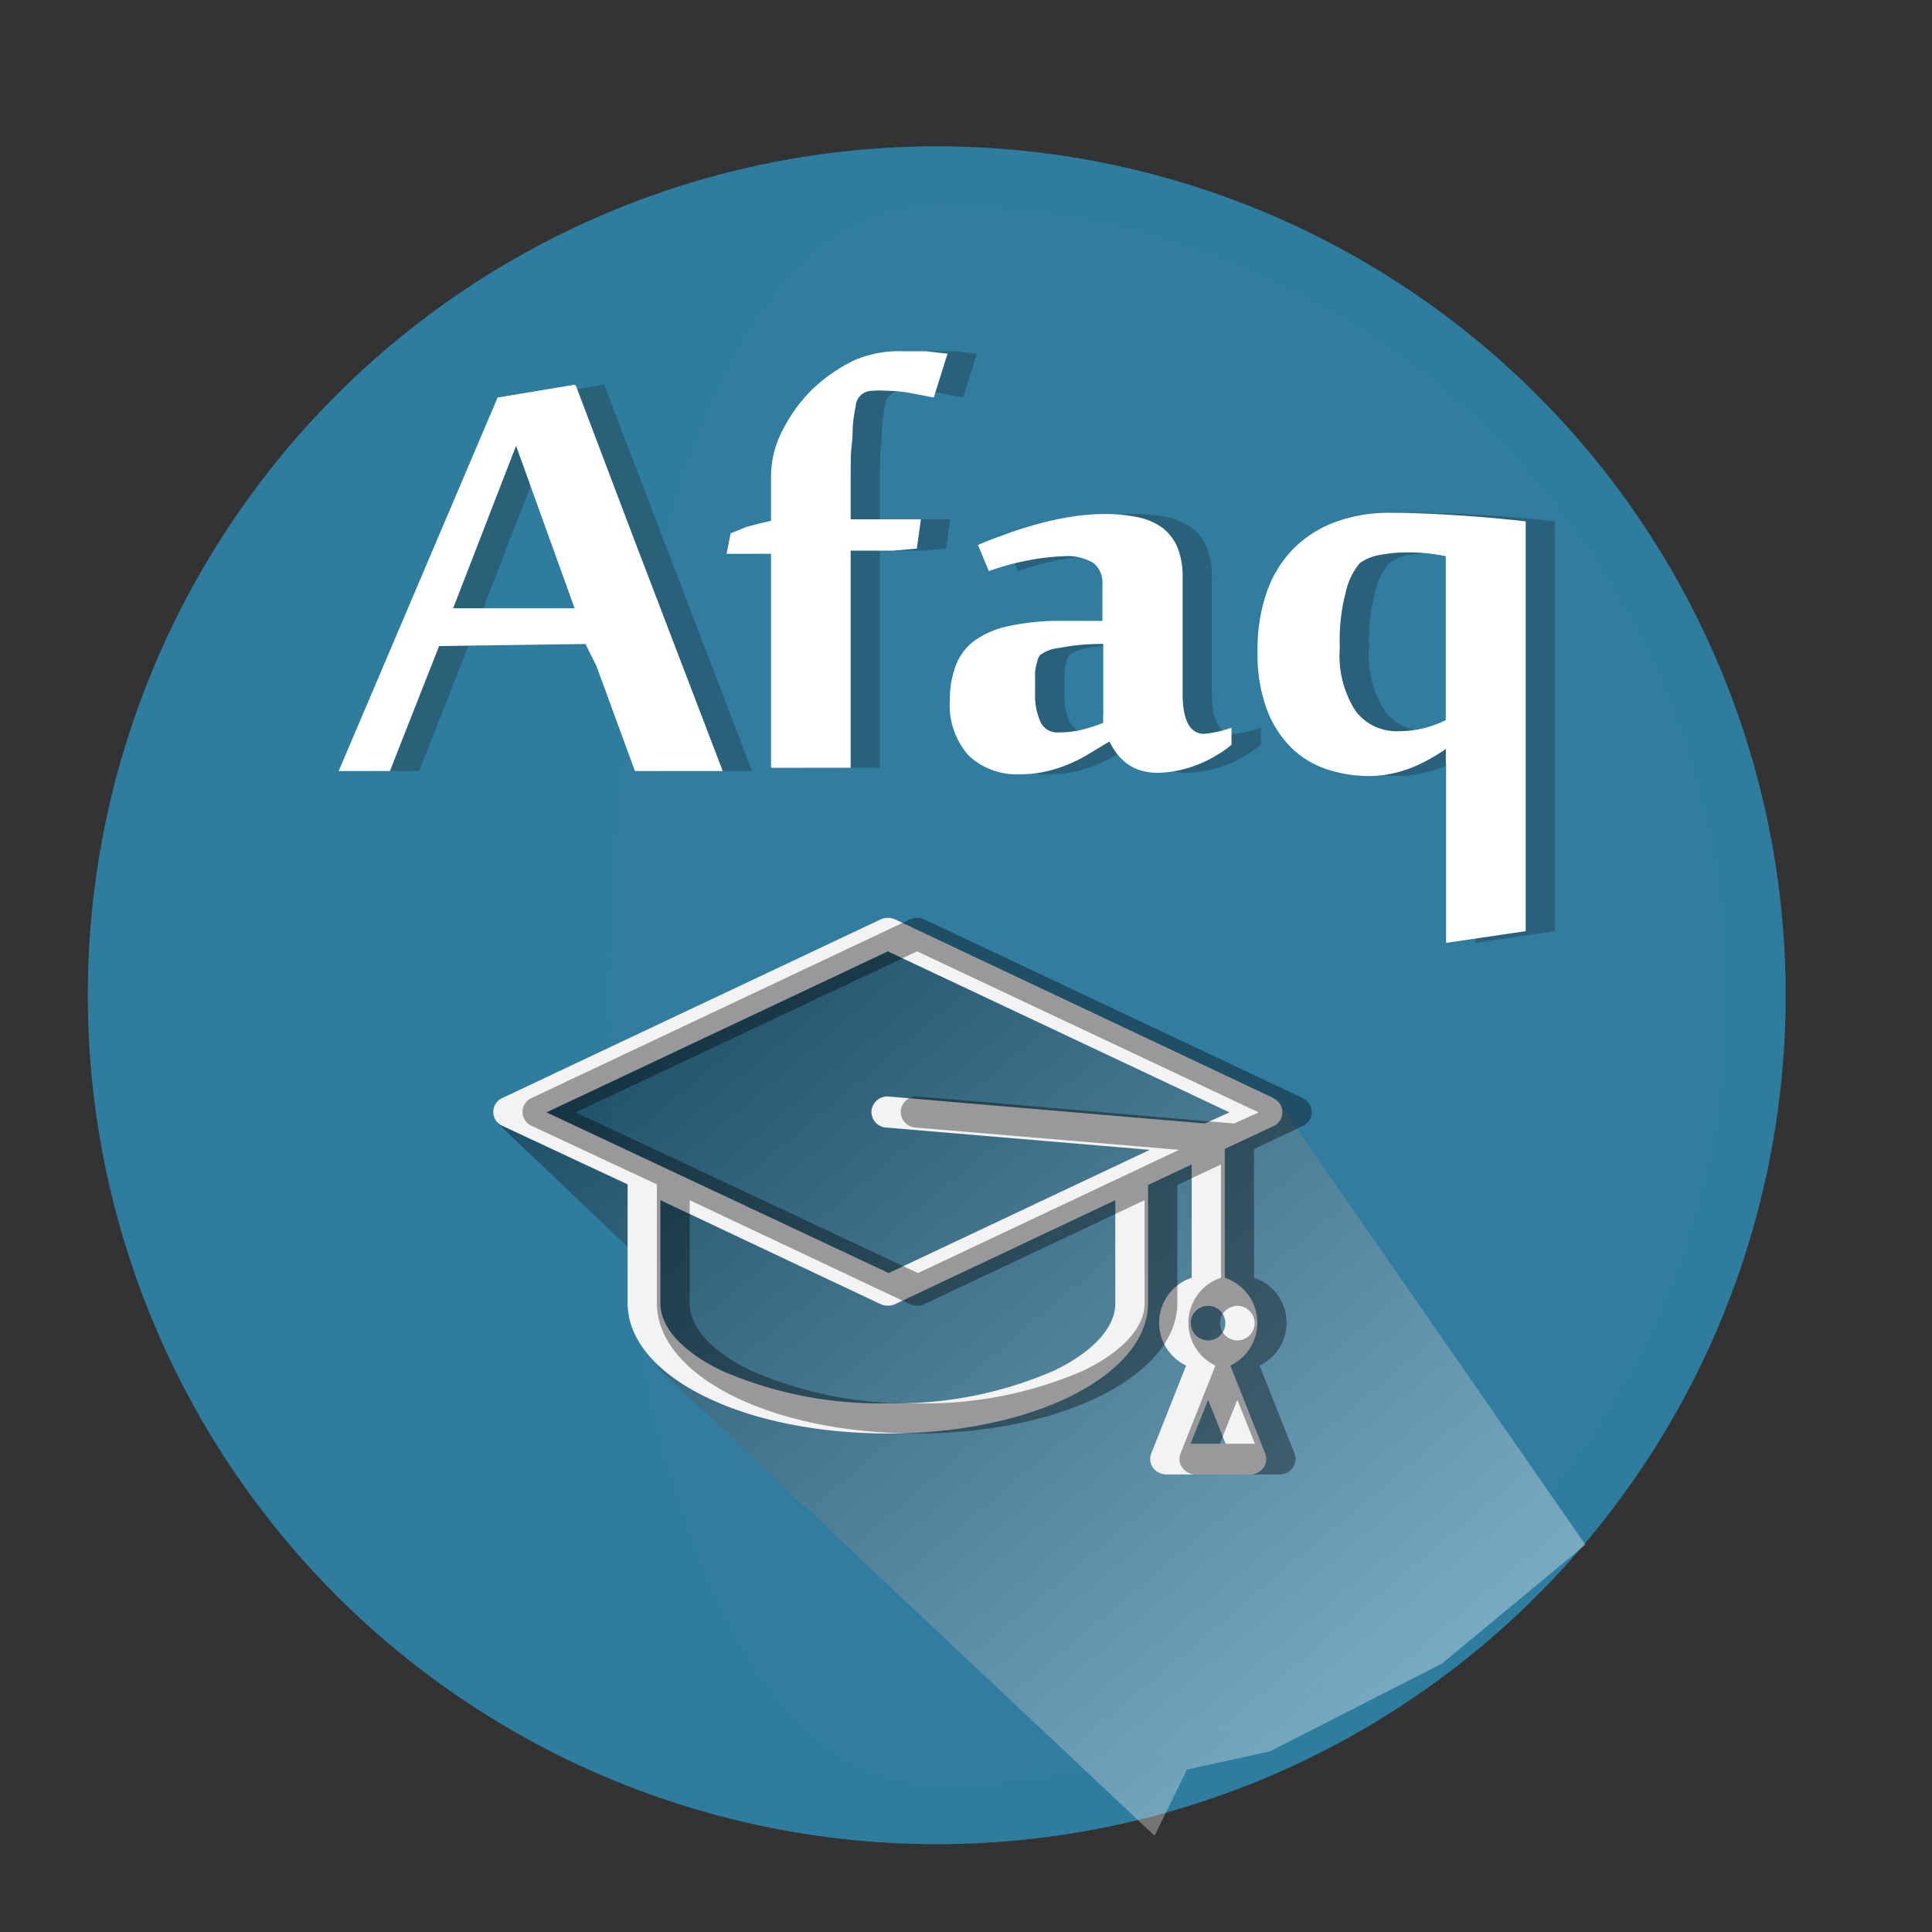 <svg xmlns="http://www.w3.org/2000/svg" xmlns:xlink="http://www.w3.org/1999/xlink" viewBox="0 0 66 66"><rect x="0" y="0" width="66" height="66" fill="#333333" stroke="none"/><defs><style>.cls-1{isolation:isolate;}.cls-2{fill:#03b9db;opacity:0.6;}.cls-3,.cls-4{fill:#7a6fb9;}.cls-3{opacity:0.25;}.cls-4{opacity:0.03;}.cls-5{opacity:0.29;}.cls-6{fill:#1a1a1a;}.cls-7{opacity:0.35;mix-blend-mode:multiply;fill:url(#linear-gradient);}.cls-8{fill:#f3f3f5;}.cls-9{opacity:0.37;}.cls-10{fill:#fff;}</style><linearGradient id="linear-gradient" x1="46.88" y1="58.6" x2="24.61" y2="32.06" gradientUnits="userSpaceOnUse"><stop offset="0" stop-color="#fff"/><stop offset="1"/></linearGradient></defs><title>afaq logo</title><g class="cls-1"><g id="Calque_1" data-name="Calque 1"><circle class="cls-2" cx="32" cy="34" r="29"/><circle class="cls-3" cx="32" cy="34" r="29"/><path class="cls-4" d="M59,34A27,27,0,0,1,32,61C17.08,61,17.08,7,32,7A27,27,0,0,1,59,34Z"/><g class="cls-5"><path class="cls-6" d="M20.64,13.14,18,13.58,12.57,26.34h1.75L16,22.07,21.1,22l1.59,4.34h3m0,0-5-13.2m-4.18,7.64,2.15-5.55,2,5.55Z"/><path class="cls-6" d="M30.06,16.45v1.29h2.4l-.14,1-.8.07-.73,0-.73,0v7.42H27.34V18.92H25.82l.14-.7L26.5,18l.46-.12.38-.09V16.27a3.37,3.37,0,0,1,.4-1.58,5.29,5.29,0,0,1,1-1.38,5.61,5.61,0,0,1,1.44-1A3.83,3.83,0,0,1,31.84,12l.78,0,.75.08-.47,1.5-.78-.15a4.82,4.82,0,0,0-.81-.08,3.08,3.08,0,0,0-.51,0,.56.56,0,0,0-.57.55,5,5,0,0,0-.1.68q0,.39-.06.87C30.06,15.81,30.06,16.13,30.06,16.45Z"/><path class="cls-6" d="M42.14,25.07c-.49,0-.74-.46-.74-1.38v-4a2.6,2.6,0,0,0-.18-1,1.68,1.68,0,0,0-.51-.66,2.14,2.14,0,0,0-.84-.36,5.45,5.45,0,0,0-1.12-.11,7.29,7.29,0,0,0-1.14.09,10.61,10.61,0,0,0-1.12.24c-.36.1-.73.21-1.08.34s-.71.25-1,.39l.37.89a9,9,0,0,1,1.41-.38A8,8,0,0,1,37.35,19a1.74,1.74,0,0,1,1,.23.86.86,0,0,1,.31.74v1.24l-1.64,0a8.29,8.29,0,0,0-1.66.2,3,3,0,0,0-1.1.5,1.86,1.86,0,0,0-.61.83,3.2,3.2,0,0,0-.2,1.18,2.56,2.56,0,0,0,.65,1.9,2.4,2.4,0,0,0,1.76.63,4,4,0,0,0,.89-.1,4.62,4.62,0,0,0,.77-.25,5.11,5.11,0,0,0,.7-.36l.68-.41a2.4,2.4,0,0,0,.22.37,1.81,1.81,0,0,0,.33.35,1.56,1.56,0,0,0,.46.25,1.94,1.94,0,0,0,.63.1,3.51,3.51,0,0,0,.71-.08,3.94,3.94,0,0,0,.69-.21,4,4,0,0,0,.62-.31,3,3,0,0,0,.51-.36v-.58A4,4,0,0,1,42.14,25.07ZM38,24.92a3.43,3.43,0,0,1-.86.1.61.61,0,0,1-.6-.37,2.17,2.17,0,0,1-.18-.95c0-.11,0-.23,0-.36s0-.27,0-.39a2.53,2.53,0,0,1,.07-.34.66.66,0,0,1,.09-.22,1.19,1.19,0,0,1,.64-.25A7.26,7.26,0,0,1,38.69,22c0,.33,0,.65,0,1s0,.58,0,.82,0,.43,0,.59a1.86,1.86,0,0,0,0,.28C38.52,24.77,38.25,24.85,38,24.92Z"/><path class="cls-6" d="M50.39,25.59q-.28.19-.57.35a5,5,0,0,1-.61.29,4.18,4.18,0,0,1-.68.2,3.74,3.74,0,0,1-.77.08,4.57,4.57,0,0,1-1.43-.23,3.16,3.16,0,0,1-1.21-.73,3.63,3.63,0,0,1-.84-1.31,5.4,5.4,0,0,1-.32-2,5.9,5.9,0,0,1,.31-2,4,4,0,0,1,.9-1.48,3.94,3.94,0,0,1,1.43-.92,5.27,5.27,0,0,1,1.9-.32q1,0,2.23.08t2.39.21v14l-2.72.4V26.87c0-.23,0-.47,0-.72a5.2,5.2,0,0,1,0-.57Zm-3.62-3.46a3.48,3.48,0,0,0,.54,2.16,1.75,1.75,0,0,0,1.45.69,3.64,3.64,0,0,0,.86-.1,3.75,3.75,0,0,0,.77-.28V19a6.26,6.26,0,0,0-1.26-.13,5,5,0,0,0-1,.09,1.6,1.6,0,0,0-.68.28,2.34,2.34,0,0,0-.48,1A6.48,6.48,0,0,0,46.77,22.13Z"/></g><path class="cls-7" d="M54.16,52.77l-4.9,4.06-5.88,3-2.83.62-1.11,2.26-17-16,0-3.16L17,38.37,30.53,32,43.64,37.6Z"/><path id="_48._Student_cap" data-name="48. Student cap" class="cls-8" d="M43.5,37.51l-12.92-6.1a.59.59,0,0,0-.5,0l-12.92,6.1a.52.52,0,0,0,0,.95l4.28,2v4.05c0,2.5,3.91,4.46,8.89,4.46s8.89-2,8.89-4.46V40.48l1.49-.7v3.87a1.62,1.62,0,0,0-.19,3l-1.19,3a.51.51,0,0,0,.06.49.57.57,0,0,0,.46.23H42.7a.57.57,0,0,0,.46-.23.51.51,0,0,0,.06-.49l-1.19-3a1.62,1.62,0,0,0-.19-3v-4.4l1.66-.78a.52.52,0,0,0,0-.95ZM40.67,49.32l.6-1.5.6,1.5Zm.6-3.53a.59.59,0,1,1,0-1.18h0a.59.59,0,1,1,0,1.18ZM38.1,44.53c0,.83-.78,1.67-2.13,2.31a13.57,13.57,0,0,1-5.64,1.1,13.57,13.57,0,0,1-5.64-1.1c-1.35-.64-2.13-1.48-2.13-2.31V41l7.52,3.55a.59.59,0,0,0,.5,0L38.1,41Zm3.06-6.15-10.78-.92a.55.55,0,0,0-.61.48.54.54,0,0,0,.51.58l9,.76-8.92,4.21L18.67,38l11.66-5.5L42,38Z"/><path id="_48._Student_cap-2" data-name="48. Student cap" class="cls-9" d="M44.5,37.51l-12.92-6.1a.59.59,0,0,0-.5,0l-12.92,6.1a.52.52,0,0,0,0,.95l4.28,2v4.05c0,2.5,3.91,4.46,8.89,4.46s8.89-2,8.89-4.46V40.48l1.49-.7v3.87a1.62,1.62,0,0,0-.19,3l-1.19,3a.51.51,0,0,0,.06.49.57.57,0,0,0,.46.23H43.7a.57.57,0,0,0,.46-.23.51.51,0,0,0,.06-.49l-1.19-3a1.62,1.62,0,0,0-.19-3v-4.4l1.66-.78a.52.52,0,0,0,0-.95ZM41.67,49.32l.6-1.5.6,1.5Zm.6-3.53a.59.59,0,1,1,0-1.18h0a.59.59,0,1,1,0,1.18ZM39.1,44.53c0,.83-.78,1.67-2.13,2.31a13.57,13.57,0,0,1-5.64,1.1,13.57,13.57,0,0,1-5.64-1.1c-1.35-.64-2.13-1.48-2.13-2.31V41l7.52,3.55a.59.59,0,0,0,.5,0L39.1,41Zm3.06-6.15-10.78-.92a.55.55,0,0,0-.61.48.54.54,0,0,0,.51.58l9,.76-8.92,4.21L19.67,38l11.66-5.5L43,38Z"/><path class="cls-10" d="M19.64,13.14,17,13.58,11.57,26.34h1.75L15,22.07,20.1,22l1.59,4.34h3M20,22l2,4,2.66.34-5-13.2m-4.18,7.64,2.15-5.55,2,5.55Z"/><path class="cls-10" d="M29.06,16.45v1.29h2.4l-.14,1-.8.07-.73,0-.73,0v7.42H26.34V18.92H24.82l.14-.7L25.5,18l.46-.12.38-.09V16.27a3.37,3.37,0,0,1,.4-1.58,5.29,5.29,0,0,1,1-1.38,5.61,5.61,0,0,1,1.44-1A3.83,3.83,0,0,1,30.84,12l.78,0,.75.08-.47,1.5-.78-.15a4.82,4.82,0,0,0-.81-.08,3.08,3.08,0,0,0-.51,0,.56.56,0,0,0-.57.55,5,5,0,0,0-.1.68q0,.39-.06.87C29.06,15.81,29.06,16.13,29.06,16.45Z"/><path class="cls-10" d="M41.14,25.07c-.49,0-.74-.46-.74-1.38v-4a2.6,2.6,0,0,0-.18-1,1.68,1.68,0,0,0-.51-.66,2.14,2.14,0,0,0-.84-.36,5.45,5.45,0,0,0-1.12-.11,7.29,7.29,0,0,0-1.14.09,10.61,10.61,0,0,0-1.12.24c-.36.1-.73.21-1.08.34s-.71.25-1,.39l.37.89a9,9,0,0,1,1.41-.38A8,8,0,0,1,36.35,19a1.74,1.74,0,0,1,1,.23.86.86,0,0,1,.31.74v1.24l-1.64,0a8.29,8.29,0,0,0-1.66.2,3,3,0,0,0-1.1.5,1.86,1.86,0,0,0-.61.83,3.2,3.2,0,0,0-.2,1.18,2.56,2.56,0,0,0,.65,1.9,2.4,2.4,0,0,0,1.76.63,4,4,0,0,0,.89-.1,4.62,4.62,0,0,0,.77-.25,5.11,5.11,0,0,0,.7-.36l.68-.41a2.4,2.4,0,0,0,.22.37,1.81,1.81,0,0,0,.33.35,1.56,1.56,0,0,0,.46.25,1.94,1.94,0,0,0,.63.1,3.51,3.51,0,0,0,.71-.08,3.94,3.94,0,0,0,.69-.21,4,4,0,0,0,.62-.31,3,3,0,0,0,.51-.36v-.58A4,4,0,0,1,41.14,25.07ZM37,24.92a3.43,3.43,0,0,1-.86.1.61.61,0,0,1-.6-.37,2.17,2.17,0,0,1-.18-.95c0-.11,0-.23,0-.36s0-.27,0-.39a2.53,2.53,0,0,1,.07-.34.66.66,0,0,1,.09-.22,1.19,1.19,0,0,1,.64-.25A7.26,7.26,0,0,1,37.69,22c0,.33,0,.65,0,1s0,.58,0,.82,0,.43,0,.59a1.86,1.86,0,0,0,0,.28C37.52,24.77,37.25,24.85,37,24.92Z"/><path class="cls-10" d="M49.39,25.59q-.28.19-.57.35a5,5,0,0,1-.61.29,4.18,4.18,0,0,1-.68.2,3.74,3.74,0,0,1-.77.08,4.57,4.57,0,0,1-1.43-.23,3.16,3.16,0,0,1-1.21-.73,3.63,3.63,0,0,1-.84-1.31,5.4,5.4,0,0,1-.32-2,5.9,5.9,0,0,1,.31-2,4,4,0,0,1,.9-1.48,3.94,3.94,0,0,1,1.43-.92,5.27,5.27,0,0,1,1.9-.32q1,0,2.23.08t2.39.21v14l-2.72.4V26.87c0-.23,0-.47,0-.72a5.2,5.2,0,0,1,0-.57Zm-3.62-3.46a3.48,3.48,0,0,0,.54,2.16,1.75,1.75,0,0,0,1.45.69,3.64,3.64,0,0,0,.86-.1,3.75,3.75,0,0,0,.77-.28V19a6.26,6.26,0,0,0-1.26-.13,5,5,0,0,0-1,.09,1.6,1.6,0,0,0-.68.28,2.34,2.34,0,0,0-.48,1A6.48,6.48,0,0,0,45.77,22.13Z"/></g></g></svg>